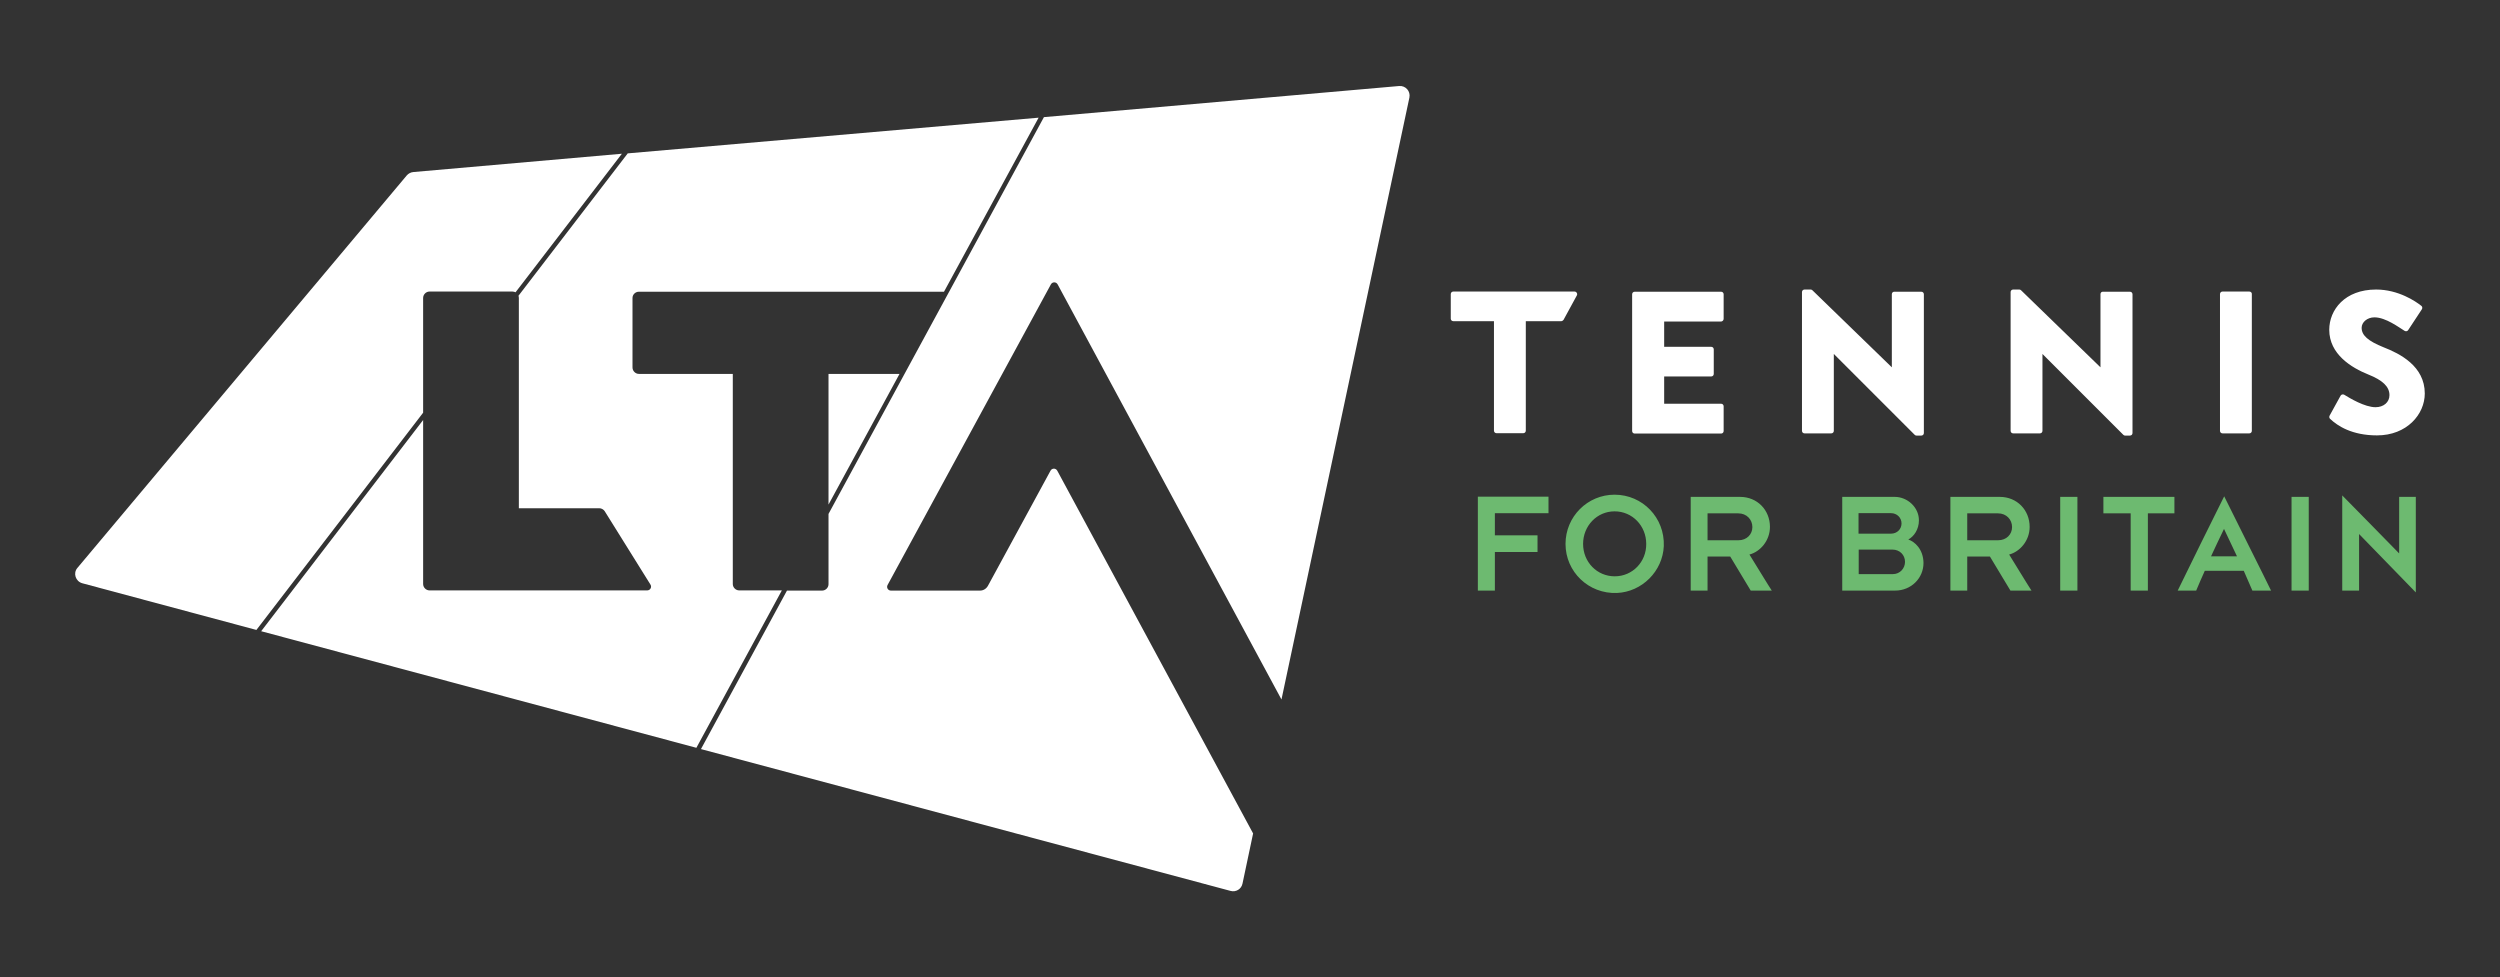 <svg version="1.1" id="Layer_1" xmlns="http://www.w3.org/2000/svg" x="0" y="0" viewBox="0 0 1366 534" xml:space="preserve"><rect x="0" y="0" width="1366" height="534" fill="#333333" stroke="none"/><style>.st0{fill:#6dba70}.st1{fill:#fff}</style><path class="st0" d="M967.1 287.9c0-9.2-6.9-16.4-16.3-16.4h-27v51.2h9.2v-18.6h12.4c1.2 1.9 10.2 17 11.2 18.6h11.5c-1.2-1.7-11.1-18-12.2-19.7 5.8-1.5 11.2-7.5 11.2-15.1m-17.2 7.3H933v-14.7h16.8c4.6 0 7.7 3.4 7.7 7.5 0 4-3.1 7.2-7.6 7.2m-67.7-24.9c-14.8 0-26.8 12-26.8 26.9 0 15.2 12.6 27.4 28.1 26.8 13.7-.6 25-11.9 25.6-25.6.6-15.5-11.6-28.1-26.9-28.1m.1 44.6c-9.7 0-17.3-7.8-17.3-17.7 0-9.9 7.6-17.8 17.2-17.8 9.7 0 17.3 7.9 17.3 17.8.1 9.8-7.5 17.7-17.2 17.7m-74.8 7.8h9.3v-21.1h23.3v-9.1h-23.3v-12.1h29.3v-9h-38.6v51.3zm301.5-34.8c0-9.2-6.9-16.4-16.3-16.4h-27v51.2h9.2v-18.6h12.4c1.2 1.9 10.2 17 11.2 18.6h11.5c-1.2-1.7-11.1-18-12.2-19.7 5.8-1.5 11.2-7.5 11.2-15.1m-17.2 7.3h-16.9v-14.7h16.8c4.6 0 7.7 3.4 7.7 7.5 0 4-3.1 7.2-7.6 7.2m98.1 27.5h10.1c.5-1.2 4.2-9.9 4.7-10.8h21.3c.6 1.4 4.2 9.7 4.7 10.8h10.2c-.8-1.9-25.3-50.7-25.6-51.5-.5.8-24.8 50.1-25.4 51.5m18.2-18.7c.5-1.3 6.3-13.3 7.1-15 .7 1.6 6.7 14.1 7.1 15h-14.2zm44 18.7h9.4v-51.2h-9.4v51.2zm-209.4-27.9c3.1-1.7 5.8-5.5 5.8-10.5 0-7.1-6.3-12.8-13.2-12.8h-28.7v51.2h28.9c8.8 0 15.5-6.8 15.5-15.1-.1-7.6-4.9-11.7-8.3-12.8m-27.1-14.4h17.7c3.2 0 5.7 2.5 5.7 5.6 0 3.1-2.4 5.6-5.8 5.6h-17.7v-11.2zm18.7 33.3h-18.7v-13.4h18.4c4.1 0 6.9 3 6.9 6.7 0 3.6-2.8 6.7-6.6 6.7m276.6-42.2v30.9c-2.6-2.6-28.9-29.6-31.1-31.7v52h9.2v-30.9c2.5 2.6 28.3 29.1 31 31.9v-52.2h-9.1zM1149.3 280.5h14.9v42.2h9.4v-42.2h14.5v-9h-38.8zM1125.7 271.5h9.4v51.2h-9.4z"/><path class="st1" d="M860.3 159.3h-66.2c-.8 0-1.4.6-1.4 1.4v13.4c0 .8.6 1.4 1.4 1.4h22.2v59.8c0 .8.6 1.4 1.4 1.4h14.6c.8 0 1.4-.6 1.4-1.4v-59.8H853c.5 0 1-.3 1.3-.7l7.3-13.4c.5-.9-.2-2.1-1.3-2.1M1229 159.3h-14.6c-.8 0-1.4.6-1.4 1.4v74.7c0 .8.6 1.4 1.4 1.4h14.6c.8 0 1.4-.6 1.4-1.4v-74.7c.1-.8-.6-1.4-1.4-1.4M941.8 174.2v-13.4c0-.8-.6-1.4-1.4-1.4h-47.2c-.8 0-1.4.6-1.4 1.4v74.7c0 .8.6 1.4 1.4 1.4h47.2c.8 0 1.4-.6 1.4-1.4V222c0-.8-.6-1.4-1.4-1.4h-31.1v-14.9H935c.8 0 1.4-.6 1.4-1.4v-13.4c0-.8-.6-1.4-1.4-1.4h-25.7v-13.8h31.1c.8-.1 1.4-.7 1.4-1.5M1147.7 160.7v40l-43.4-42.1c-.3-.3-.6-.4-1-.4h-3.3c-.8 0-1.4.6-1.4 1.4v75.8c0 .8.6 1.4 1.4 1.4h14.6c.8 0 1.4-.6 1.4-1.4v-42l44.2 44.2c.3.3.6.4 1 .4h2.6c.8 0 1.4-.6 1.4-1.4v-75.8c0-.8-.6-1.4-1.4-1.4h-14.6c-.9-.1-1.5.5-1.5 1.3M1033.7 160.7v40l-43.4-42.1c-.3-.3-.6-.4-1-.4H986c-.8 0-1.4.6-1.4 1.4v75.8c0 .8.6 1.4 1.4 1.4h14.6c.8 0 1.4-.6 1.4-1.4v-42l44.2 44.2c.3.3.6.4 1 .4h2.6c.8 0 1.4-.6 1.4-1.4v-75.8c0-.8-.6-1.4-1.4-1.4h-14.6c-.8-.1-1.5.5-1.5 1.3M1302.5 189.8c-8.7-3.5-12.1-6.6-12.1-10.7 0-3 3-5.7 7-5.7 6.2 0 13.5 5.6 16.5 7.4.7.4 1.5.2 1.9-.4l7.5-11.4c.4-.6.3-1.5-.3-1.9-3-2.4-12.5-8.9-24.7-8.9-17.1 0-25.6 11.1-25.6 22 0 13.3 12 20.7 21.5 24.5 7.5 3 11.4 6.5 11.4 11.2 0 3.9-3.2 6.6-7.6 6.6-5.9 0-14-4.9-17.1-6.8-.7-.4-1.6-.2-2 .5l-6 10.9c-.3.6-.2 1.3.2 1.7 4.2 4 12.1 9.1 25.7 9.1 16.3 0 26.1-11.5 26.1-22.9 0-15-13.7-21.8-22.4-25.2M491.5 204.3h-38.8v71.4zM231.2 162.8c0-1.9 1.6-3.5 3.5-3.5H280c.6 0 1.2.2 1.7.4L339.8 84 225.9 94c-1.4.1-2.7.8-3.6 1.8l-180 214.5c-2.5 2.9-1 7.4 2.7 8.4l95.1 25.5 91.1-118.7v-62.7z"/><path class="st1" d="M349.1 159.4h166.7l51.7-95.1L343 83.8l-59.7 77.8c.1.4.2.8.2 1.2v114.9h43.9c1.2 0 2.3.6 3 1.6l25 40.1c.9 1.4-.1 3.2-1.8 3.2H234.7c-1.9 0-3.5-1.6-3.5-3.5v-89.6l-88.5 115.4 237.8 63.7 46.7-86h-23.3c-1.9 0-3.5-1.6-3.5-3.5V204.3h-51.3c-1.9 0-3.5-1.6-3.5-3.5v-38c0-1.9 1.6-3.4 3.5-3.4M764.5 47L570.4 64 452.7 280.8v38.4c0 1.9-1.6 3.5-3.5 3.5H430l-47 86.6 289.4 77.5c2.9.8 5.9-1 6.5-4l5.8-27.4-107-198.2c-.8-1.5-2.9-1.5-3.7 0l-34.2 62.9c-.9 1.6-2.5 2.6-4.3 2.6h-48.7c-1.6 0-2.6-1.7-1.8-3.1l89.2-164.2c.8-1.5 2.9-1.5 3.7 0l122.3 226.8 69.9-328.9c.7-3.5-2.1-6.6-5.6-6.3"/></svg>